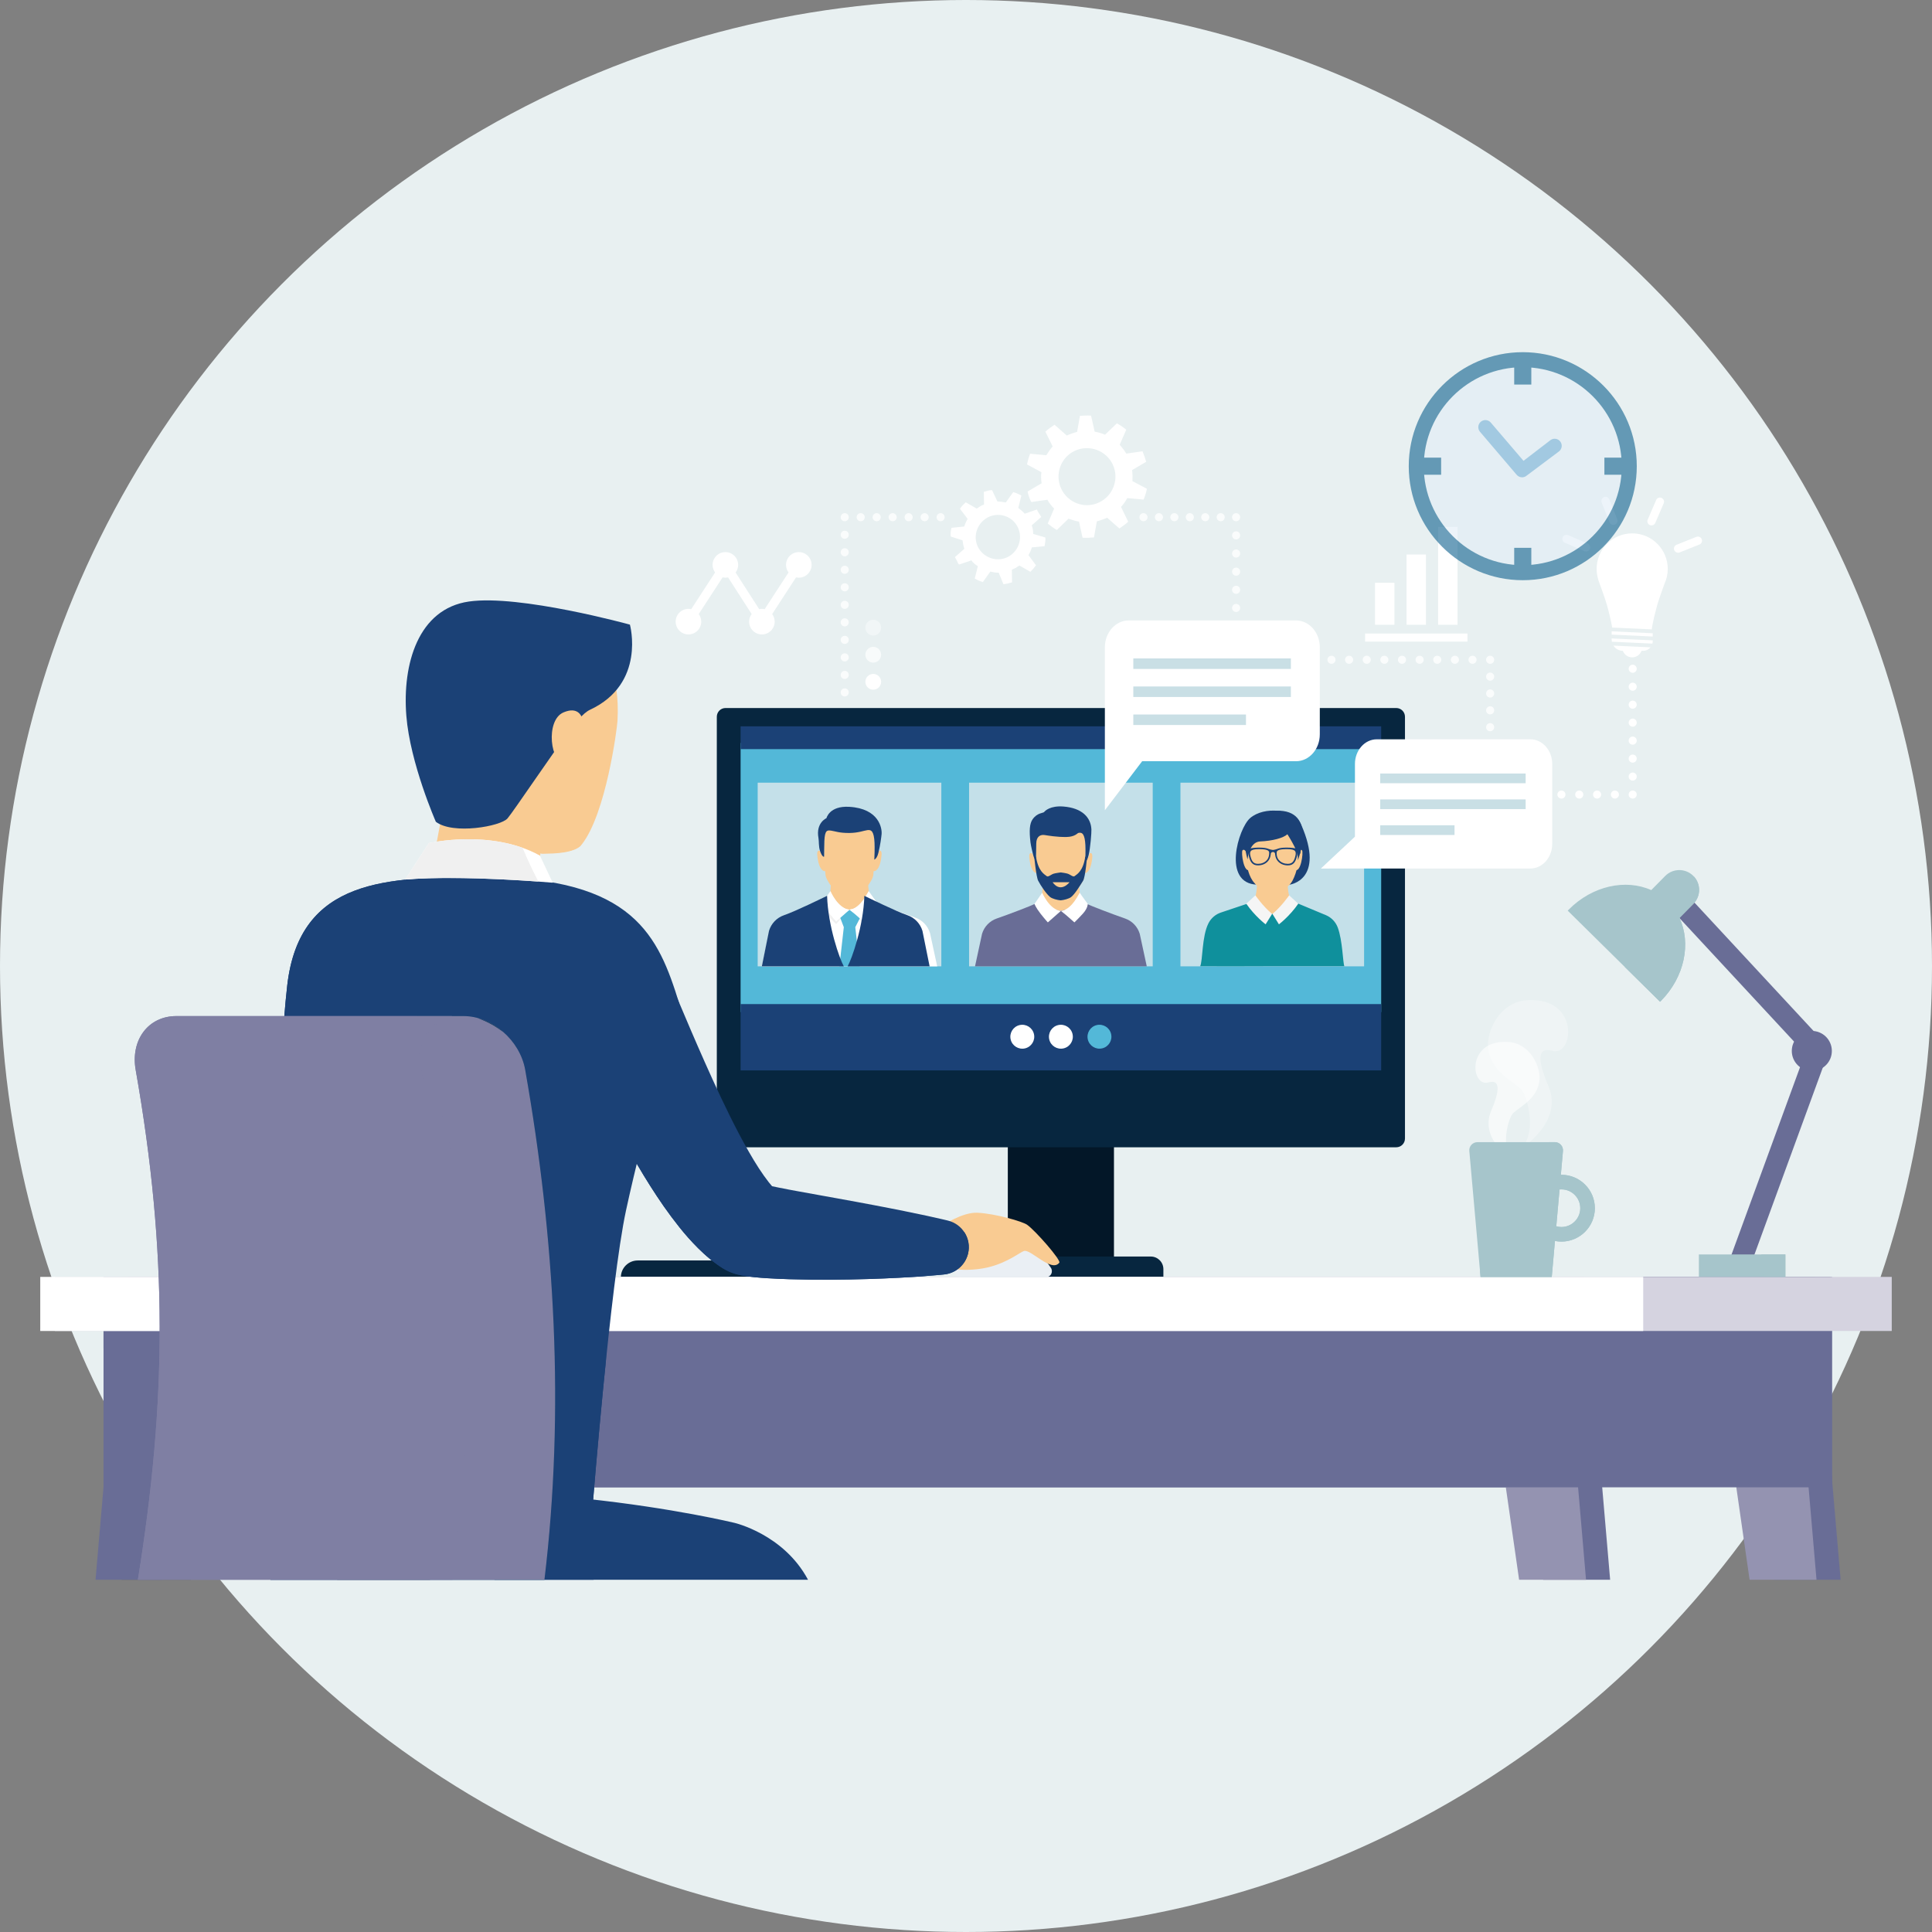 <?xml version="1.0" encoding="utf-8"?>
<!-- Generator: Adobe Illustrator 24.1.3, SVG Export Plug-In . SVG Version: 6.00 Build 0)  -->
<svg version="1.1" id="レイヤー_1" xmlns="http://www.w3.org/2000/svg" xmlns:xlink="http://www.w3.org/1999/xlink" x="0px"
	 y="0px" width="240px" height="240px" viewBox="0 0 240 240" enable-background="new 0 0 240 240" xml:space="preserve">
<rect x="0" y="0" width="240" height="240" fill="#808080" stroke="none"/>
<g>
	<circle fill="#E8F0F1" cx="120" cy="120" r="120"/>
	<g>
		<g>
			<g>
				<g>
					<g>
						<path fill="#07263F" d="M109.496,156.579H79.22c-1.156,0-2.094,0.937-2.094,2.094v0h34.463v0
							C111.589,157.517,110.652,156.579,109.496,156.579z"/>
						<g>
							<g>
								<g>
									<rect x="125.194" y="135.173" fill="#031728" width="13.187" height="21.826"/>
									<path fill="#07263F" d="M173.447,87.953H90.128c-0.598,0-1.083,0.485-1.083,1.083v52.399c0,0.598,0.485,1.084,1.083,1.084
										h83.319c0.598,0,1.084-0.485,1.084-1.084V89.037C174.531,88.438,174.046,87.953,173.447,87.953z"/>
									<rect x="92" y="92.284" fill="#53B8D8" width="79.575" height="33.442"/>
									<rect x="92" y="124.731" fill="#1B4176" width="79.575" height="8.239"/>
									<rect x="92" y="90.227" fill="#1B4176" width="79.575" height="2.832"/>
									<path fill="#07263F" d="M142.951,156.09h-22.327c-0.866,0-1.568,0.702-1.568,1.568v1.041h25.464v-1.041
										C144.52,156.792,143.818,156.09,142.951,156.09z"/>
									<g>
										
											<ellipse transform="matrix(0.973 -0.23 0.23 0.973 -26.207 32.624)" fill="#FFFFFF" cx="126.994" cy="128.85" rx="1.485" ry="1.485"/>
										
											<ellipse transform="matrix(0.973 -0.23 0.23 0.973 -26.078 33.726)" fill="#FFFFFF" cx="131.788" cy="128.85" rx="1.485" ry="1.485"/>
										
											<ellipse transform="matrix(0.973 -0.23 0.23 0.973 -25.95 34.827)" fill="#53B8D8" cx="136.581" cy="128.85" rx="1.485" ry="1.485"/>
									</g>
								</g>
								<g>
									<g>
										<polygon fill="#696D96" points="228.65,196.246 225.417,158.621 214.93,158.621 220.337,196.246 										"/>
										<polygon fill="#9493B1" points="225.654,196.246 222.422,158.621 211.935,158.621 217.341,196.246 										"/>
										<path fill="#595958" d="M23.701,196.246l5.407-37.625h-9.294c-0.406,0-0.798,0.11-1.162,0l-3.557,37.625H23.701z"/>
										<rect x="21.585" y="158.621" fill="#696D96" width="206.01" height="26.138"/>
										<path fill="#595958" d="M53.418,196.246l5.407-37.625l-12.563,1.064c-0.406,0-0.798,0.11-1.162,0l-3.206,36.561H53.418z"
											/>
										<polygon fill="#696D96" points="200.018,196.246 196.785,158.621 186.298,158.621 191.705,196.246 										"/>
										<polygon fill="#9493B1" points="197.022,196.246 193.79,158.621 183.303,158.621 188.709,196.246 										"/>
										<path fill="#696D96" d="M20.164,196.246l5.407-37.625h-9.294c-0.406,0-0.798,0.11-1.162,0l-3.249,37.625H20.164z"/>
									</g>
									<rect x="12.86" y="158.621" fill="#696D96" width="183.257" height="26.138"/>
									<rect x="12.86" y="158.621" fill="#696D96" width="214.532" height="8.865"/>
									<rect x="6.824" y="158.621" fill="#D5D3E0" width="228.176" height="6.718"/>
									<rect x="5" y="158.621" fill="#FFFFFF" width="199.126" height="6.718"/>
								</g>
							</g>
							<g>
								<g>
									<path fill="#EAEFF4" d="M127.901,154.857c-1.274-0.611-6.491,0.524-8.244,1.485c-0.798,0.438-1.034,1.029-1.055,1.543
										c-0.016,0.409,0.285,0.749,0.658,0.749h10.75c0.538,0,0.848-0.667,0.533-1.146
										C129.861,156.451,128.69,155.235,127.901,154.857z"/>
									<path fill="#F9CB92" d="M127.581,152.137c-0.564-0.395-3.881-1.37-6.14-1.485c-1.903-0.097-4.357,1.585-4.357,1.585
										c-1.287,1.585-1.643,3.163,0.088,4.859c0.806,0.79,3.713,0.82,5.755,0.291c2.344-0.607,3.821-1.857,4.283-1.987
										c0.865-0.242,3.398,2.726,4.382,1.454C131.832,156.542,128.619,152.864,127.581,152.137z"/>
									<path fill="#1B4176" d="M60.114,108.959c-11.774,0-22.898,0.005-24.434,13.468c-1.108,9.715-1.846,33.216-1.416,41.659
										c0.339,6.641,8.828,23.766,8.828,23.766l30.517-0.634c0,0,2.2-27.78,4.159-36.864c2.179-10.101,6.598-25.728,6.598-25.728
										C81.791,116.308,78.732,108.959,60.114,108.959z"/>
									<path fill="#1B4176" d="M117.751,151.625l-0.024-0.006c0,0-0.057-0.014-0.167-0.041c-0.111-0.027-0.276-0.067-0.491-0.116
										c-0.431-0.099-1.063-0.246-1.869-0.42c-0.806-0.173-1.784-0.381-2.907-0.606c-0.561-0.115-1.158-0.233-1.787-0.355
										c-0.629-0.126-1.291-0.249-1.98-0.381c-0.689-0.134-1.408-0.261-2.15-0.402c-0.741-0.135-1.507-0.275-2.295-0.419
										c-0.784-0.141-1.59-0.286-2.413-0.435c-0.82-0.146-1.656-0.294-2.495-0.452c-0.839-0.152-1.687-0.309-2.507-0.479
										c-0.258-0.053-0.512-0.105-0.758-0.158c-0.122-0.139-0.263-0.311-0.406-0.489c-0.384-0.488-0.804-1.08-1.226-1.726
										c-0.421-0.646-0.84-1.34-1.249-2.058c-0.413-0.716-0.818-1.456-1.212-2.205c-0.392-0.751-0.781-1.508-1.157-2.267
										c-0.375-0.759-0.739-1.52-1.098-2.272c-0.711-1.508-1.386-2.988-2.013-4.404c-0.316-0.707-0.62-1.398-0.91-2.069
										c-0.293-0.67-0.574-1.319-0.841-1.945c-0.537-1.249-1.023-2.4-1.452-3.42c-0.427-1.02-0.8-1.909-1.107-2.641
										c-0.6-1.436-0.943-2.257-0.943-2.257l-0.04-0.095c-1.392-3.314-5.159-4.979-8.569-3.728
										c-3.509,1.287-5.31,5.176-4.023,8.684c0,0,0.087,0.238,0.251,0.685c0.164,0.431,0.4,1.056,0.711,1.844
										c0.625,1.574,1.548,3.798,2.753,6.435c0.303,0.659,0.62,1.345,0.956,2.052c0.338,0.707,0.692,1.436,1.062,2.186
										c0.748,1.495,1.559,3.068,2.451,4.685c0.443,0.81,0.911,1.63,1.398,2.459c0.487,0.829,0.991,1.669,1.529,2.51
										c0.536,0.843,1.095,1.692,1.69,2.546c0.599,0.852,1.231,1.708,1.921,2.571c0.687,0.864,1.446,1.731,2.328,2.613
										c0.452,0.444,0.918,0.886,1.478,1.341c0.069,0.057,0.132,0.111,0.207,0.169l0.222,0.172
										c0.15,0.114,0.291,0.225,0.462,0.342l0.247,0.172l0.124,0.085l0.31,0.206l0.019,0.01c0.001,0-0.011-0.007,0.13,0.078
										c0.103,0.06,0.208,0.118,0.314,0.173c0.087,0.046,0.256,0.126,0.279,0.135c0.09,0.04,0.181,0.079,0.272,0.115l0.11,0.042
										l0.1,0.037l0.101,0.036l0.08,0.026l0.155,0.049l0.129,0.038l0.123,0.034l0.105,0.027c0.275,0.068,0.476,0.107,0.665,0.14
										c0.187,0.033,0.347,0.057,0.506,0.08c0.31,0.043,0.589,0.075,0.859,0.102c0.536,0.053,1.033,0.094,1.521,0.124
										c0.973,0.058,1.899,0.097,2.807,0.127c0.907,0.024,1.79,0.042,2.653,0.053c0.863,0.005,1.703,0.01,2.521,0.007
										c1.635-0.01,3.176-0.037,4.598-0.081c0.711-0.023,1.392-0.043,2.039-0.073c0.648-0.026,1.262-0.054,1.839-0.086
										c1.154-0.058,2.161-0.126,2.99-0.185c0.829-0.06,1.482-0.119,1.927-0.16c0.223-0.019,0.393-0.036,0.509-0.049
										c0.116-0.012,0.177-0.018,0.177-0.018c1.392-0.144,2.613-1.143,2.963-2.581C120.697,153.91,119.577,152.07,117.751,151.625
										z"/>
									<path fill="#1B4176" d="M112.761,153.218c-3.917-0.058-7.86-0.498-11.71-1.219c-1.584-0.297-3.159-0.678-4.656-1.285
										c-0.693-0.281-1.466-0.572-2.139-0.939c-0.648-0.353-1.231-0.863-1.801-1.317c-0.572-0.456-1.071-0.981-1.525-1.555
										c-1.254-1.587-2.283-3.2-3.159-5.02c-0.666-1.381-1.276-2.788-1.938-4.172c-1.512-3.161-2.679-6.496-4.016-9.738
										c-1.379-3.202-3.97-14.816-14.215-16.722c-2.292-0.889-4.684-1.477-7.071-2.05c-0.25-0.06-0.49-0.142-0.721-0.243
										c-11.661,0.001-22.607,0.121-24.13,13.468c-1.108,9.715-1.846,33.216-1.416,41.659c0.339,6.641,8.828,23.766,8.828,23.766
										l30.517-0.634c0,0,0.696-8.794,1.655-18.104c0.301-6.836,0.488-13.676,0.809-20.512c0.139-2.962,0.272-5.924,0.368-8.887
										c0.447,0.861,0.914,1.741,1.407,2.634c0.443,0.81,0.911,1.63,1.398,2.459c0.487,0.829,0.991,1.669,1.529,2.51
										c0.536,0.843,1.095,1.692,1.69,2.546c0.599,0.852,1.231,1.708,1.921,2.571c0.687,0.864,1.446,1.731,2.328,2.613
										c0.452,0.444,0.918,0.886,1.478,1.341c0.069,0.057,0.132,0.111,0.207,0.169l0.222,0.172
										c0.15,0.114,0.291,0.225,0.462,0.342l0.247,0.172l0.124,0.085l0.31,0.206l0.019,0.01c0.001,0-0.011-0.007,0.13,0.078
										c0.103,0.06,0.208,0.118,0.314,0.173c0.087,0.046,0.256,0.126,0.279,0.135c0.09,0.04,0.181,0.079,0.272,0.115l0.11,0.042
										l0.1,0.037l0.101,0.036l0.08,0.026l0.155,0.049l0.129,0.038l0.123,0.034l0.105,0.027c0.275,0.068,0.476,0.107,0.665,0.14
										c0.187,0.033,0.347,0.057,0.506,0.08c0.31,0.043,0.589,0.075,0.859,0.102c0.536,0.053,1.033,0.094,1.521,0.124
										c0.973,0.058,1.899,0.097,2.807,0.127c0.907,0.024,1.79,0.042,2.653,0.053c0.863,0.005,1.703,0.01,2.521,0.007
										c1.635-0.01,3.176-0.037,4.598-0.081c0.711-0.023,1.392-0.043,2.039-0.073c0.648-0.026,1.262-0.054,1.839-0.086
										c1.154-0.058,2.161-0.126,2.99-0.185c0.829-0.06,1.482-0.119,1.927-0.16c0.223-0.019,0.393-0.036,0.509-0.049
										c0.116-0.012,0.177-0.018,0.177-0.018c1.392-0.144,2.613-1.143,2.963-2.581c0.234-0.963,0.033-1.93-0.477-2.694
										C117.441,153.186,115.101,153.253,112.761,153.218z"/>
								</g>
								<path fill="#1B4176" d="M33.601,196.246h66.776c-3.022-5.668-9.14-7.072-9.14-7.072s-30.106-7.328-57.637-1.981
									C31.392,187.623,33.6,196.246,33.601,196.246C33.6,196.264,33.601,196.228,33.601,196.246z"/>
								<path fill="#1B4176" d="M33.601,196.246h40.155c-0.511-0.347-0.986-0.749-1.405-1.233c-0.937-1.082-1.394-1.899-1.902-3.224
									c-0.314-0.818-0.386-1.732-0.457-2.594c-0.093-1.139,0.397-2.268,1.075-3.185c-10.736-1.036-24.392-1.355-37.467,1.185
									C31.392,187.623,33.6,196.246,33.601,196.246C33.6,196.264,33.601,196.228,33.601,196.246z"/>
								<g>
									<polygon fill="#F9CB92" points="53.909,106.49 67.076,106.49 68.217,96.997 55.869,95.898 									"/>
									<path fill="#F9CB92" d="M62.226,76.971c-6.818,0.542-11.899,6.588-11.349,13.504c0.55,6.916,6.523,12.082,13.341,11.54
										c0.005,0,0.01-0.001,0.015-0.001c0.819-0.066,1.54,0.535,1.606,1.354l0.104,1.31c0.06,0.754,0.679,1.343,1.435,1.36
										c1.567,0.035,4.06-0.085,4.881-1.123c3.021-3.82,4.395-14.399,4.447-15.358C77.366,77.548,69.044,76.429,62.226,76.971z"/>
									<path fill="#F9CB92" d="M69.125,105.328c-1.061-0.046-1.771-0.248-2.804-0.536c0.123,0.682,0.72,1.278,1.058,1.246
										c1.536-0.146,3.979-0.082,4.839-1.075c-0.734,0.195-1.512,0.27-2.259,0.345C69.681,105.336,69.402,105.34,69.125,105.328z"
										/>
									<path fill="#F9CB92" d="M71.459,91.194c-0.097-0.102-0.197-0.201-0.3-0.297c-0.257-0.163-0.521-0.312-0.793-0.448
										c-0.326-0.119-0.658-0.227-0.993-0.323c-0.179,0.182-0.358,0.365-0.542,0.542c-0.547,0.525-1.109,1.034-1.664,1.55
										c-0.071,0.066-0.141,0.134-0.21,0.202c0.609,0.529,0.576,1.633,2.059,2.495c0.004,0.002,0.009,0.003,0.014,0.005
										c2.034,0.918,1.612-1.322,1.995-1.783c0.247-0.35,0.476-0.711,0.679-1.087c0.018-0.059,0.035-0.119,0.051-0.179
										c0-0.004,0-0.008,0-0.012c-0.028-0.106-0.059-0.211-0.092-0.315C71.598,91.426,71.53,91.309,71.459,91.194z"/>
									<path fill="#E19B76" d="M63.49,80.929c-0.255-0.947-0.255-1.894,0-2.842c0.171-0.404,0.341-0.808,0.512-1.213
										c-0.599,0.016-1.193,0.05-1.776,0.096c-6.818,0.542-11.899,6.588-11.349,13.504c0.221,2.784,1.322,5.284,3.003,7.243
										c1.314,0.073,2.631,0.065,3.94-0.061c0.836-0.147,1.66-0.353,2.46-0.637c0.398-0.198,0.784-0.419,1.154-0.664
										c0.259-0.232,0.505-0.478,0.738-0.737c0.238-0.364,0.45-0.742,0.642-1.134c0.466-1.269,0.78-2.587,0.997-3.922
										c0.295-2.701,0.251-5.439-0.058-8.138C63.675,81.926,63.589,81.426,63.49,80.929z"/>
									<path fill="#1B4176" d="M58.248,74.724c-6.293,0.906-8.283,7.754-7.771,14.193c0.469,5.898,3.666,13.167,3.666,13.167
										c2.121,1.631,8.071,0.569,8.905-0.422c0.834-0.992,5.745-8.328,7.789-11.008c0.588-0.771,1.573-2.072,2.447-2.48
										c6.994-3.256,4.966-10.581,4.966-10.581S64.547,73.818,58.248,74.724z"/>
									<path fill="#F9CB92" d="M69.988,88.502c-2.273,0.976-1.639,6.488,0.308,6.334c1.728-0.137,2.073-4.081,2.128-4.963
										c0.009-0.145-0.002-0.291-0.036-0.432C72.257,88.896,71.762,87.741,69.988,88.502z"/>
								</g>
								<path fill="#FFFFFF" d="M53.274,104.735l-2.937,4.522c7.328-0.594,18.321,0.396,18.321,0.396l-1.585-3.367
									C61.022,102.933,53.274,104.735,53.274,104.735z"/>
								<path fill="#F0F0F0" d="M53.274,104.735l-2.937,4.521c5.521-0.448,13.12,0.004,16.533,0.254
									c-0.698-1.369-1.364-2.764-1.95-4.191C59.334,103.326,53.274,104.735,53.274,104.735z"/>
								<g>
									<path fill="#0C406A" d="M59.043,132.906c3.691,20.913,4.921,42.303,2.39,63.34h6.2c2.531-21.038,1.301-42.427-2.39-63.34
										c-0.651-3.702-4.138-6.685-7.644-6.685h-6.2C54.904,126.221,58.392,129.204,59.043,132.906z"/>
								</g>
								<path fill="#7F7FA3" d="M17.127,196.246h50.505c2.531-21.038,1.301-42.427-2.389-63.34
									c-0.651-3.702-4.138-6.685-7.644-6.685H21.914c-3.51,0-5.711,2.983-5.059,6.685
									C20.857,155.584,20.714,174.05,17.127,196.246z"/>
								<path fill="#0A365A" d="M61.117,127.282c0.506,0.289,0.986,0.609,1.442,0.954c-0.939-0.833-2.045-1.453-3.209-1.772
									C59.95,126.71,60.555,126.961,61.117,127.282z"/>
								<path fill="#7F7FA3" d="M17.127,196.246h39.077c0.087-0.557,0.178-1.083,0.263-1.568c0.971-8.804,4.931-46.308-3.656-60.569
									c-0.783-1.214-0.85-2.75-0.539-4.119c0.29-1.274,1.348-2.545,2.456-3.194c0.46-0.293,0.947-0.485,1.461-0.576H21.914
									c-3.51,0-5.711,2.983-5.059,6.685C20.857,155.584,20.714,174.05,17.127,196.246z"/>
							</g>
							<g>
								<g>
									<path opacity="0.3" fill="#FFFFFF" d="M189.69,124.249c-3.44,0.225-5.076,3.929-4.827,5.997
										c0.339,2.81,2.903,3.957,4.074,5.041c0.694,0.643,2.137,5.324-0.007,7.407c0,0,5.328-3.307,3.425-7.755
										c-0.977-2.285-1.828-5.055,0.464-4.404C195.527,131.306,196.288,123.818,189.69,124.249z"/>
									<path opacity="0.6" fill="#FFFFFF" d="M187.372,129.436c-5.279-0.345-4.67,5.646-2.503,5.03
										c1.834-0.521,1.153,1.695,0.371,3.523c-1.522,3.559,2.741,6.205,2.741,6.205c-1.715-1.667-0.561-5.412-0.005-5.926
										c0.937-0.868,2.988-1.785,3.259-4.033C191.433,132.579,190.124,129.615,187.372,129.436z"/>
								</g>
								<path fill="#A6C5CB" d="M193.969,145.937c-0.025,0-0.05,0.001-0.075,0.002l0.263-2.958c0.053-0.59-0.413-1.098-1.007-1.098
									h-9.619c-0.594,0-1.06,0.508-1.007,1.098l1.394,15.65h8.847l0.398-4.474c0.261,0.052,0.531,0.079,0.807,0.079
									c2.288,0,4.15-1.862,4.15-4.15S196.257,145.937,193.969,145.937z M193.969,152.424c-0.224,0-0.44-0.032-0.644-0.091
									l0.407-4.571c0.078-0.008,0.157-0.012,0.237-0.012c1.289,0,2.337,1.048,2.337,2.337
									C196.306,151.376,195.257,152.424,193.969,152.424z"/>
								<path fill="#A6C5CB" d="M193.969,145.937c-0.025,0-0.05,0.001-0.075,0.002l0.263-2.958c0.053-0.59-0.413-1.098-1.007-1.098
									h-0.69c-0.13,1.121-0.277,2.24-0.452,3.355c-0.291,1.85-0.687,3.711-1.391,5.452c-0.465,1.151-0.929,2.339-1.667,3.351
									c-0.946,1.299-1.904,2.379-3.31,3.21c-0.566,0.335-1.173,0.534-1.792,0.607l0.069,0.773h8.847l0.398-4.474
									c0.261,0.052,0.531,0.079,0.807,0.079c2.288,0,4.15-1.862,4.15-4.15S196.257,145.937,193.969,145.937z M193.969,152.424
									c-0.224,0-0.44-0.032-0.644-0.091l0.407-4.571c0.078-0.008,0.157-0.012,0.237-0.012c1.289,0,2.337,1.048,2.337,2.337
									C196.306,151.376,195.257,152.424,193.969,152.424z"/>
							</g>
						</g>
					</g>
				</g>
				<g>
					<circle fill="#696D96" cx="225.071" cy="130.553" r="2.488"/>
					<g>
						<polygon fill="#696D96" points="206.874,112.156 224.231,130.863 214.759,156.764 217.27,157.683 227.304,130.243 
							208.834,110.337 						"/>
					</g>
					<path fill="#A6C5CB" d="M210.337,108.794L210.337,108.794c-0.968-0.955-2.528-0.945-3.483,0.024l-1.729,1.753
						c-3.162-1.418-7.322-0.548-10.258,2.428c-0.041,0.041-0.079,0.084-0.119,0.126l11.471,11.316
						c0.041-0.041,0.083-0.079,0.124-0.121c2.936-2.976,3.749-7.148,2.288-10.29l1.729-1.753
						C211.316,111.308,211.305,109.749,210.337,108.794z"/>
					<path fill="#A6C5CB" d="M210.423,108.883c-0.25,0.718-0.669,1.395-1.16,1.886c-0.414,0.414-1.06,0.984-1.613,1.225
						c0.05,0.576-0.167,4.006-2.342,6.01c-1.026,0.946-2.143,1.788-3.481,2.104l4.391,4.332c0.041-0.041,0.083-0.079,0.124-0.121
						c2.936-2.976,3.749-7.148,2.288-10.29l1.729-1.753C211.286,111.338,211.305,109.844,210.423,108.883z"/>
					<rect x="211.039" y="155.831" fill="#A6C5CB" width="10.748" height="2.786"/>
					<path fill="#A6C5CB" d="M218.795,155.831c0.107,0.927,0.202,1.856,0.282,2.786h2.71v-2.786H218.795z"/>
				</g>
			</g>
		</g>
		<g>
			<g>
				<rect x="94.122" y="97.228" fill="#C4E0E9" width="22.814" height="22.814"/>
				<rect x="120.381" y="97.228" fill="#C4E0E9" width="22.814" height="22.814"/>
				<rect x="146.639" y="97.228" fill="#C4E0E9" width="22.814" height="22.814"/>
			</g>
			<g>
				<g>
					<g>
						<g>
							<path fill="#F9CB92" d="M107.81,109.57c0.006-0.008-4.593,0.288-4.593,0.288c-0.037,0.381-0.059,1.004-0.069,1.108
								c-0.029,0.286-0.09,0.536-0.168,0.759l0.037-0.054c0,0,1.126,1.761,2.514,1.895c1.365-0.131,2.527-1.836,2.564-1.89
								c-0.07-0.211-0.125-0.445-0.151-0.71C107.934,110.87,107.844,109.917,107.81,109.57z"/>
							<g>
								<path fill="#F9CB92" d="M109.163,105.71c-0.093,0.712-0.52,0.883-0.511,0.435c0.01-0.494,0.003-1.025-0.026-1.675
									c-0.064-1.408-0.368-1.763-0.886-1.688c-0.425,0.06-4.024,0.06-4.449,0c-0.519-0.074-0.823,0.281-0.886,1.688
									c-0.029,0.65-0.036,1.181-0.026,1.675c0.009,0.448-0.2,0.047-0.511-0.435c-0.199-0.086-0.396-0.038-0.341,0.552
									c0.123,1.33,0.517,1.973,0.985,1.958c0.04,0.569-0.005,0.762,0.613,1.669c0.73,0.929,1.223,1.67,2.391,1.67
									c1.168,0,1.661-0.741,2.391-1.67c0.619-0.907,0.574-1.1,0.613-1.669c0.468,0.015,0.862-0.628,0.985-1.958
									C109.56,105.672,109.362,105.624,109.163,105.71z"/>
								<path fill="#1B4176" d="M105.489,100.225c-2.473-0.141-2.826,1.413-2.826,1.413s-1.343,0.565-0.989,2.473
									c0.073,0.392,0.003,1.027,0.195,1.599c0.253,0.752,0.501,0.766,0.504,0.685c0.013-0.494,0.004-1.274,0.033-1.924
									c0.064-1.408,0.368-1.353,0.886-1.278c0.443,0.063,0.982,0.299,2.261,0.282c1.068-0.014,1.747-0.29,2.19-0.353
									c0.519-0.075,0.823,0.161,0.893,1.568c0.029,0.577,0.003,1.797-0.026,2.102c0.187-0.086,0.382-0.343,0.505-0.837
									c0.239-0.958,0.364-1.97,0.399-2.321C109.585,102.929,109.23,100.439,105.489,100.225z"/>
							</g>
							<path fill="#FFFFFF" d="M113.666,113.976c-1.581-0.544-4.49-1.66-4.781-1.838c-0.13,0.174-3.412,0.871-3.412,0.871
								s-3.169-0.697-3.299-0.871c-0.291,0.178-3.2,1.293-4.781,1.838c-0.899,0.309-1.592,1.032-1.865,1.943l-0.89,4.124h21.783
								l-0.89-4.124C115.258,115.008,114.565,114.285,113.666,113.976z"/>
						</g>
						<g>
							<path fill="#F0F0F0" d="M103.159,110.706l-0.98,1.419c0,0-0.048,0.66,0.558,1.442c0.51,0.657,1.137,1.229,1.137,1.229
								l1.12-1.314l0.536-0.472C104.07,112.868,103.159,110.706,103.159,110.706z"/>
							<path fill="#F0F0F0" d="M105.531,113.01l0.701,0.568l1.012,1.218c0,0,0.615-0.67,1.114-1.229
								c0.588-0.66,0.582-1.442,0.582-1.442s-0.848-1.136-1.018-1.419C107.885,110.647,106.967,112.871,105.531,113.01z"/>
						</g>
						<polygon fill="#53B8D8" points="105.538,113.017 105.538,113.01 105.534,113.013 105.53,113.01 105.53,113.017 
							104.273,113.739 104.821,115.177 104.273,120.042 105.53,120.042 105.538,120.042 106.794,120.042 106.246,115.177 
							106.889,113.928 						"/>
						<g>
							<path fill="#FFFFFF" d="M103.159,110.706l-0.98,1.419c0,0,0.148,0.437,0.754,1.219c0.51,0.657,0.941,1.125,0.941,1.125
								l1.12-0.986l0.536-0.472C104.07,112.868,103.159,110.706,103.159,110.706z"/>
							<path fill="#FFFFFF" d="M105.531,113.01l0.701,0.568l1.012,0.891c0,0,0.615-0.597,1.114-1.157
								c0.588-0.66,0.582-1.187,0.582-1.187s-0.848-1.136-1.018-1.419C107.885,110.647,106.967,112.871,105.531,113.01z"/>
						</g>
						<path fill="#1B4176" d="M97.393,113.691c-0.899,0.309-1.592,1.032-1.865,1.943l-0.89,4.408h10.183
							c-0.518-0.913-1.971-5.016-2.076-8.759C102.148,111.565,98.862,113.185,97.393,113.691z"/>
						<path fill="#1B4176" d="M112.723,113.691c-1.469-0.506-4.755-2.127-5.351-2.408c-0.105,3.743-1.559,7.846-2.076,8.759h10.183
							l-0.89-4.408C114.316,114.724,113.622,114.001,112.723,113.691z"/>
					</g>
				</g>
			</g>
			<g>
				<g>
					<g>
						<path fill="#1B4176" d="M155.292,101.628c-1.467,1.266-3.504,8.113,0.86,8.266h4.052c0,0,4.467-0.542,1.432-7.458
							C160.777,100.477,157.04,100.119,155.292,101.628z"/>
						<g>
							<path fill="#F9CB92" d="M159.94,109.569c-0.309,0.18-1.307,0.813-1.66,0.839h-0.197c-0.012-0.001-0.025-0.003-0.037-0.004
								c-0.012,0.001-0.025,0.003-0.037,0.004h-0.197c-0.353-0.026-1.351-0.335-1.66-0.514c-0.002,0.152-0.065,1.607-0.457,1.914
								c-0.043,0.03-0.774,0.743-1.684,1.125c0.647,0.654,2.574,1.587,3.92,1.567c0,0,0.041,0,0.114-0.005
								c0.074,0.005,0.114,0.005,0.114,0.005c1.346,0.021,3.272-0.913,3.92-1.567c-0.909-0.383-1.641-1.096-1.684-1.125
								C160.005,111.501,159.942,109.721,159.94,109.569z"/>
						</g>
						<path fill="#0F909C" d="M164.732,113.694l-3.622-1.511c0,0-0.06,1.347-2.97,1.347c-2.604,0-2.803-1.402-2.803-1.402
							l-3.639,1.22c-0.683,0.218-1.25,0.699-1.575,1.338c-0.837,1.642-0.7,4.644-1.033,5.347c3.404,0.023,5.816-0.007,8.865-0.007
							c3.023,0,5.843,0,9.048,0c-0.193-0.436-0.219-3.192-0.822-4.808C165.925,114.534,165.402,113.984,164.732,113.694z"/>
						<g>
							<path fill="#F9CB92" d="M159.551,103.231l-4.71,0.86c0,0-0.489,3.485,0.767,5.325c0,0,0.595,0.842,1.421,1.323
								c0.295,0.172,0.619,0.298,0.957,0.323h0.188c0.465-0.034,0.903-0.259,1.275-0.533c0.656-0.482,0.919-0.767,1.102-1.113
								c1.234-2.328,0.732-5.483,0.732-5.483L159.551,103.231z"/>
							<path fill="#F9CB92" d="M154.348,105.63c-0.197,0.24,0.157,2.965,0.944,2.391l-0.46-2.182
								C154.832,105.839,154.543,105.392,154.348,105.63z"/>
							<path fill="#F9CB92" d="M160.979,105.861l-0.18,2.16c0.787,0.574,1.141-2.151,0.944-2.391
								C161.549,105.392,160.979,105.861,160.979,105.861z"/>
							<path fill="#1B4176" d="M158.526,100.707c-5.491,0.171-3.544,6.106-3.541,6.052c0.044-0.694,0.426-2.177,1.543-2.23
								c1.577-0.074,2.872-0.421,3.4-0.894c0,0,0.485,0.755,0.872,1.525c0.283,0.564,0.476,1.096,0.424,1.713
								C161.217,106.896,163.745,100.545,158.526,100.707z"/>
						</g>
						<g>
							<path fill="#F5F5F5" d="M155.95,111.223l-1.135,1.039c1.079,1.563,2.404,2.561,2.404,2.561l0.805-1.292
								C156.85,112.55,155.95,111.223,155.95,111.223z"/>
							<path fill="#F5F5F5" d="M158.068,113.531l0.805,1.292c0,0,1.325-0.998,2.404-2.561l-1.135-1.039
								C160.142,111.223,159.242,112.55,158.068,113.531z"/>
						</g>
						<path fill="#1B4176" d="M161.314,105.491c-0.001-0.001-0.003-0.002-0.004-0.002l0.005-0.004c0,0-0.523-0.175-1.16-0.189
							l0.011,0.004c-0.09-0.005-0.187-0.008-0.293-0.008c-0.046,0-0.094,0.001-0.142,0.001c-0.438,0.008-0.75,0.047-0.963,0.128
							c-0.031,0.01-0.068,0.023-0.108,0.04c-0.124,0.05-0.414,0.122-0.524,0.126c-0.112-0.004-0.42-0.076-0.544-0.126
							c-0.045-0.018-0.085-0.032-0.118-0.043c-0.213-0.079-0.523-0.117-0.955-0.125c-0.049-0.001-0.096-0.001-0.142-0.001
							c-0.095,0-0.184,0.002-0.266,0.006l0.007-0.002c-0.638,0.014-1.16,0.189-1.16,0.189c-0.016,0-0.031,0.007-0.042,0.017l0,0
							l-0.183,0.15l0.033,0.211l0.192-0.071h0.027c0,0,0.086,0.026,0.095,0.155c0.002,0.032,0.006,0.056,0.011,0.072
							c0.001,0.098,0.016,0.208,0.046,0.331c0.164,0.691,0.419,1.151,1.131,1.151h0c0.105,0,0.221-0.01,0.345-0.031
							c0.536-0.089,1.152-0.482,1.239-1.3l0.004,0.011c0-0.019,0-0.037,0.001-0.054c0.001-0.013,0.001-0.026,0.002-0.038
							c0.018-0.23,0.222-0.253,0.268-0.252v0.002c0,0,0.003-0.001,0.01-0.002c0.007,0.001,0.011,0.002,0.011,0.002v-0.002
							c0.04,0,0.22,0.024,0.244,0.216c0.001,0.033,0.004,0.065,0.007,0.097c0,0.01,0,0.021,0,0.032l0.002-0.007
							c0.087,0.815,0.702,1.208,1.238,1.296c0.124,0.021,0.24,0.031,0.345,0.031c0.713,0,0.968-0.46,1.131-1.151
							c0.031-0.132,0.046-0.248,0.046-0.351c0.003-0.014,0.005-0.031,0.006-0.052c0.009-0.129,0.095-0.155,0.095-0.155h0.027
							c0.004,0,0.007-0.001,0.01-0.002l0.194,0.276l0.065-0.215l-0.242-0.366L161.314,105.491z M156.582,107.281
							c-0.112,0.018-0.216,0.028-0.309,0.028h0c-0.592,0-0.794-0.365-0.943-0.994c-0.066-0.278-0.051-0.466,0.046-0.588
							c0.133-0.168,0.442-0.243,1.004-0.243c0.044,0,0.089,0,0.135,0.001c1.055,0.02,1.143,0.23,1.146,0.483
							C157.671,107.047,156.764,107.251,156.582,107.281z M160.919,106.315c-0.149,0.63-0.351,0.994-0.943,0.994
							c-0.093,0-0.197-0.009-0.309-0.028c-0.182-0.03-1.089-0.235-1.078-1.314c0.003-0.253,0.09-0.463,1.146-0.483
							c0.046-0.001,0.091-0.001,0.135-0.001c0.561,0,0.871,0.075,1.004,0.243C160.971,105.849,160.985,106.036,160.919,106.315z"/>
					</g>
				</g>
			</g>
			<g>
				<g>
					<g>
						<g>
							<path fill="#F9CB92" d="M134.021,109.786c0.006-0.007-4.498,0.282-4.498,0.282c-0.036,0.373-0.058,0.983-0.068,1.085
								c-0.028,0.28-0.088,0.525-0.164,0.743l0.036-0.053c0,0,1.103,1.725,2.462,1.856c1.337-0.129,2.475-1.798,2.511-1.851
								c-0.068-0.206-0.122-0.436-0.148-0.696C134.142,111.059,134.054,110.126,134.021,109.786z"/>
							<g>
								<path fill="#F9CB92" d="M135.347,106.005c-0.091,0.698-0.509,0.865-0.5,0.426c0.01-0.484,0.003-1.004-0.026-1.64
									c-0.062-1.379-0.36-1.726-0.868-1.654c-0.417,0.059-3.941,0.059-4.358,0c-0.508-0.073-0.806,0.275-0.868,1.654
									c-0.029,0.637-0.035,1.156-0.026,1.64c0.009,0.439-0.195,0.046-0.5-0.426c-0.195-0.084-0.388-0.037-0.334,0.541
									c0.121,1.303,0.507,1.932,0.965,1.918c0.039,0.557-0.005,0.747,0.601,1.635c0.715,0.91,1.198,1.636,2.342,1.636
									c1.144,0,1.627-0.726,2.342-1.636c0.606-0.888,0.562-1.078,0.601-1.635c0.458,0.015,0.844-0.615,0.965-1.918
									C135.735,105.967,135.542,105.921,135.347,106.005z"/>
								<path fill="#1B4176" d="M132.109,100.19c-1.644-0.13-2.296,0.541-2.4,0.681c-0.108,0.144-0.865,0.072-1.444,0.918
									c-0.361,0.528-0.432,1.384-0.254,2.865c0.046,0.388,0.286,1.391,0.341,1.588c0.211,0.748,0.341,0.513,0.343,0.433
									c0.012-0.484,0.027-1.247,0.033-1.884c0.008-0.894,0.523-1.133,1.031-1.06c0.434,0.062,1.467,0.259,2.72,0.243
									c1.046-0.014,1.356-0.474,1.477-0.504c0.499-0.123,0.806,0.158,0.875,1.536c0.028,0.565,0.003,1.76-0.026,2.059
									c0.183-0.085,0.302-0.336,0.423-0.819c0.234-0.939,0.367-2.861,0.351-3.206C135.512,101.546,134.426,100.374,132.109,100.19
									z"/>
							</g>
							<path fill="#696D96" d="M139.757,114.1c-1.548-0.533-4.397-1.626-4.682-1.8c-0.127,0.171-3.341,0.853-3.341,0.853
								s-3.104-0.682-3.232-0.853c-0.285,0.174-3.134,1.267-4.682,1.8c-0.88,0.303-1.56,1.011-1.827,1.903l-0.872,4.039h21.335
								l-0.872-4.039C141.316,115.112,140.637,114.403,139.757,114.1z"/>
							<path fill="#1B4176" d="M133.493,108.835c-0.189,0.147-0.508-0.183-0.856-0.3c-0.2-0.068-0.784-0.157-0.864-0.161
								c0,0-0.694,0.093-0.894,0.161c-0.348,0.118-0.666,0.448-0.856,0.3c-0.324-0.252-1.051-0.627-1.323-2.404l-0.236-0.083
								c0,0,0.254,2.584,0.504,3.063c0.32,0.613,1.009,1.639,1.477,2.018c0.27,0.218,0.923,0.385,1.296,0.412v0.002
								c0.005,0,0.01-0.001,0.015-0.001c0.005,0,0.01,0.001,0.015,0.001v-0.002c0.373-0.027,1.026-0.194,1.296-0.412
								c0.468-0.378,1.046-1.331,1.477-2.018c0.288-0.458,0.504-3.063,0.504-3.063l-0.236,0.083
								C134.545,108.208,133.818,108.583,133.493,108.835z"/>
							<path fill="#F9CB92" d="M132.862,109.591h-2.108C131.781,111.014,132.862,109.591,132.862,109.591z"/>
						</g>
						<g>
							<path fill="#FFFFFF" d="M129.466,110.898l-0.96,1.389c0,0,0.145,0.428,0.739,1.194c0.499,0.644,0.922,1.102,0.922,1.102
								l1.097-0.966l0.525-0.462C130.358,113.016,129.466,110.898,129.466,110.898z"/>
							<path fill="#FFFFFF" d="M131.789,113.155l0.687,0.556l0.991,0.872c0,0,0.602-0.585,1.091-1.133
								c0.576-0.646,0.57-1.163,0.57-1.163s-0.83-1.112-0.997-1.389C134.095,110.84,133.196,113.018,131.789,113.155z"/>
						</g>
					</g>
				</g>
			</g>
		</g>
		<g>
			<circle opacity="0.4" fill="#FFFFFF" cx="108.478" cy="77.969" r="0.98"/>
			<path opacity="0.7" fill="#FFFFFF" d="M108.478,80.353c-0.541,0-0.98,0.439-0.98,0.98c0,0.541,0.439,0.98,0.98,0.98
				c0.541,0,0.98-0.439,0.98-0.98C109.458,80.792,109.019,80.353,108.478,80.353z"/>
			<circle fill="#FFFFFF" cx="108.478" cy="84.696" r="0.98"/>
		</g>
		<g>
			<g>
				<g>
					<path fill="#FFFFFF" d="M140.632,58.396l1.751-1.031c-0.073-0.223-0.132-0.442-0.208-0.659
						c-0.076-0.217-0.167-0.425-0.25-0.648l-2.01,0.291c-0.246-0.41-0.527-0.761-0.821-1.104l0.811-1.864
						c-0.356-0.303-0.754-0.569-1.162-0.792l-1.472,1.41c-0.391-0.166-0.829-0.305-1.284-0.37l-0.451-1.993
						c-0.457-0.042-0.921-0.006-1.382,0.019l-0.352,1.999c-0.217,0.049-0.451,0.127-0.675,0.206
						c-0.208,0.073-0.412,0.148-0.607,0.243l-1.525-1.341c-0.42,0.284-0.78,0.536-1.133,0.862l0.904,1.834
						c-0.297,0.328-0.547,0.708-0.791,1.097l-2.011-0.191c-0.166,0.424-0.293,0.875-0.381,1.333l1.778,0.956
						c-0.047,0.463-0.05,0.912,0.036,1.379l-1.749,1.025c0.05,0.235,0.108,0.454,0.184,0.671c0.076,0.217,0.167,0.425,0.274,0.636
						l2.009-0.286c0.221,0.414,0.506,0.768,0.831,1.1l-0.792,1.858c0.354,0.298,0.734,0.571,1.131,0.803l1.451-1.407
						c0.435,0.154,0.867,0.297,1.304,0.368l0.437,1.996c0.478,0.03,0.918,0.008,1.421-0.038l0.357-1.994
						c0.209-0.053,0.416-0.12,0.624-0.194c0.224-0.078,0.455-0.164,0.656-0.255l1.521,1.336c0.377-0.263,0.76-0.53,1.094-0.843
						l-0.891-1.837c0.315-0.335,0.57-0.717,0.771-1.095l2.032,0.187c0.178-0.433,0.323-0.889,0.414-1.343l-1.797-0.95
						C140.696,59.318,140.695,58.865,140.632,58.396z M136.175,62.56c-1.831,0.641-3.841-0.349-4.483-2.181
						c-0.643-1.835,0.31-3.866,2.141-4.507c1.869-0.655,3.893,0.334,4.536,2.169C139.01,59.872,138.044,61.905,136.175,62.56z"/>
				</g>
				<g>
					<path fill="#FFFFFF" d="M128.346,66.327c0.003-0.357-0.06-0.733-0.177-1.072l1.172-1.029c-0.081-0.157-0.173-0.311-0.285-0.483
						c-0.097-0.129-0.195-0.303-0.248-0.452l-1.515,0.526c-0.236-0.292-0.526-0.499-0.798-0.719l0.383-1.54
						c-0.326-0.184-0.656-0.329-1.009-0.429l-0.927,1.286c-0.362-0.066-0.718-0.113-1.035-0.114l-0.668-1.415
						c-0.307-0.008-0.698,0.108-1.024,0.213l0.024,1.577c-0.189,0.076-0.334,0.131-0.463,0.209
						c-0.174,0.112-0.331,0.222-0.442,0.298l-1.362-0.783c-0.301,0.267-0.52,0.497-0.72,0.804l0.951,1.253
						c-0.185,0.32-0.327,0.64-0.421,0.947l-1.582,0.165c-0.097,0.376-0.147,0.72-0.094,1.084l1.467,0.472
						c0.041,0.331,0.098,0.688,0.223,1.046l-1.17,1.036c0.077,0.145,0.173,0.31,0.253,0.466c0.062,0.169,0.152,0.345,0.267,0.455
						l1.527-0.517c0.194,0.299,0.481,0.52,0.798,0.722l-0.383,1.542c0.319,0.186,0.658,0.329,1.011,0.427l0.922-1.296
						c0.354,0.082,0.648,0.148,1.038,0.127l0.592,1.44c0.377-0.039,0.771-0.141,1.069-0.229l-0.023-1.578
						c0.182-0.083,0.356-0.169,0.489-0.226c0.143-0.093,0.315-0.217,0.447-0.29l1.362,0.783c0.264-0.257,0.476-0.498,0.702-0.81
						l-0.94-1.269c0.192-0.301,0.33-0.628,0.42-0.953l1.586-0.15c0.044-0.343,0.139-0.722,0.094-1.084L128.346,66.327z
						 M125.335,69.116c-1.32,0.752-2.992,0.29-3.771-1.019c-0.751-1.317-0.28-2.984,1.032-3.764c1.317-0.764,3.023-0.311,3.76,1.014
						C127.101,66.669,126.646,68.337,125.335,69.116z"/>
				</g>
			</g>
		</g>
		<g>
			<path fill="#FFFFFF" d="M202.756,66.257c-2.439,0-4.416,1.977-4.416,4.416c0,0.458,0.07,0.899,0.199,1.314h-0.015
				c0,0,0.9,2.427,1.123,3.26c0.421,1.572,0.569,2.362,0.621,2.71l4.923,0.228c0.004-0.058,0.055-0.722,0.649-2.938
				c0.157-0.585,0.647-1.956,0.925-2.72c0.261-0.564,0.408-1.191,0.408-1.854C207.173,68.234,205.195,66.257,202.756,66.257z"/>
			<path fill="#FFFFFF" d="M200.205,79.309v0.146c0,0.089,0.009,0.177,0.026,0.262l5.038,0.234c0.024-0.094,0.038-0.192,0.038-0.294
				v-0.112c-0.004,0-0.007,0-0.011,0L200.205,79.309z"/>
			<polygon fill="#FFFFFF" points="200.205,78.428 200.205,78.837 200.216,78.836 205.308,79.072 205.308,78.665 205.297,78.664 			
				"/>
			<path fill="#FFFFFF" d="M201.596,80.846c0.172,0.475,0.626,0.815,1.16,0.815c0.534,0,0.988-0.34,1.161-0.815h0.201
				c0.37,0,0.7-0.169,0.918-0.433l-4.612-0.214C200.672,80.587,201.105,80.846,201.596,80.846z"/>
			<path fill="#FFFFFF" d="M199.917,62.042c-0.105-0.263-0.403-0.392-0.666-0.286c-0.263,0.105-0.391,0.403-0.286,0.666l0.981,2.461
				c0.08,0.201,0.273,0.323,0.477,0.323c0.063,0,0.127-0.012,0.19-0.037c0.263-0.105,0.391-0.403,0.286-0.666L199.917,62.042z"/>
			<path fill="#FFFFFF" d="M210.727,66.692l-2.461,0.981c-0.263,0.105-0.391,0.403-0.286,0.666c0.08,0.201,0.273,0.323,0.477,0.323
				c0.063,0,0.127-0.012,0.19-0.037l2.461-0.981c0.263-0.105,0.391-0.403,0.286-0.666C211.289,66.715,210.991,66.587,210.727,66.692
				z"/>
			<path fill="#FFFFFF" d="M206.404,61.852c-0.259-0.112-0.562,0.008-0.674,0.268l-1.047,2.434c-0.112,0.26,0.008,0.562,0.269,0.674
				c0.066,0.028,0.135,0.042,0.202,0.042c0.199,0,0.388-0.116,0.471-0.31l1.047-2.434C206.784,62.266,206.664,61.964,206.404,61.852
				z"/>
			<path fill="#FFFFFF" d="M197.232,67.524l-2.434-1.047c-0.259-0.112-0.562,0.008-0.674,0.268c-0.112,0.26,0.008,0.562,0.269,0.674
				l2.434,1.047c0.066,0.028,0.135,0.042,0.202,0.042c0.199,0,0.388-0.116,0.471-0.31C197.612,67.937,197.492,67.635,197.232,67.524
				z"/>
		</g>
		<g>
			<path fill="#FFFFFF" d="M160.995,77.075h-20.788c-1.633,0-2.956,1.494-2.956,3.337v11.58v8.661l4.632-6.09h19.112
				c1.633,0,2.956-1.494,2.956-3.337V80.412C163.951,78.569,162.628,77.075,160.995,77.075z"/>
			<g>
				<rect x="140.784" y="81.793" fill="#C9DFE5" width="19.573" height="1.306"/>
				<rect x="140.784" y="85.276" fill="#C9DFE5" width="19.573" height="1.306"/>
				<rect x="140.784" y="88.758" fill="#C9DFE5" width="13.996" height="1.306"/>
			</g>
		</g>
		<g>
			<g>
				<rect x="170.811" y="72.397" fill="#FFFFFF" width="2.41" height="5.213"/>
				<rect x="174.729" y="68.882" fill="#FFFFFF" width="2.41" height="8.728"/>
				<rect x="178.647" y="65.457" fill="#FFFFFF" width="2.41" height="12.153"/>
			</g>
			<rect x="169.577" y="78.697" fill="#FFFFFF" width="12.714" height="1.008"/>
		</g>
		<path fill="#FFFFFF" d="M99.232,68.584c-0.878,0-1.589,0.712-1.589,1.589c0,0.353,0.119,0.675,0.313,0.939l-2.967,4.562
			c-0.111-0.024-0.225-0.039-0.343-0.039c-0.115,0-0.227,0.014-0.336,0.037l-2.931-4.554c0.197-0.265,0.318-0.589,0.318-0.945
			c0-0.878-0.712-1.589-1.589-1.589c-0.878,0-1.589,0.712-1.589,1.589c0,0.353,0.119,0.675,0.313,0.939l-2.968,4.562
			c-0.111-0.024-0.225-0.039-0.343-0.039c-0.878,0-1.589,0.712-1.589,1.589s0.712,1.589,1.589,1.589
			c0.878,0,1.589-0.712,1.589-1.589c0-0.353-0.119-0.675-0.313-0.939l2.967-4.562c0.111,0.024,0.225,0.039,0.343,0.039
			c0.115,0,0.227-0.014,0.336-0.037l2.931,4.554c-0.197,0.265-0.318,0.589-0.318,0.945c0,0.878,0.712,1.589,1.589,1.589
			c0.878,0,1.589-0.712,1.589-1.589c0-0.353-0.119-0.675-0.313-0.939l2.967-4.562c0.111,0.024,0.225,0.039,0.343,0.039
			c0.878,0,1.589-0.712,1.589-1.589C100.821,69.295,100.109,68.584,99.232,68.584z"/>
		<g opacity="0.8">
			<g>
				<path fill="#FFFFFF" d="M116.845,63.749c-0.277,0-0.501,0.224-0.501,0.501s0.224,0.501,0.501,0.501h0.004
					c0.277,0,0.499-0.224,0.499-0.501S117.121,63.749,116.845,63.749z"/>
			</g>
			<g>
				<path fill="#FFFFFF" d="M108.902,63.749c-0.277,0-0.501,0.224-0.501,0.501s0.224,0.501,0.501,0.501h0.007
					c0.277,0,0.497-0.224,0.497-0.501S109.179,63.749,108.902,63.749z"/>
				<path fill="#FFFFFF" d="M106.917,63.749c-0.277,0-0.501,0.224-0.501,0.501s0.224,0.501,0.501,0.501h0.007
					c0.277,0,0.497-0.224,0.497-0.501S107.193,63.749,106.917,63.749z"/>
				<path fill="#FFFFFF" d="M112.874,63.749c-0.277,0-0.501,0.224-0.501,0.501s0.224,0.501,0.501,0.501h0.007
					c0.277,0,0.497-0.224,0.497-0.501S113.15,63.749,112.874,63.749z"/>
				<path fill="#FFFFFF" d="M114.859,63.749c-0.277,0-0.501,0.224-0.501,0.501s0.224,0.501,0.501,0.501h0.007
					c0.277,0,0.497-0.224,0.497-0.501S115.136,63.749,114.859,63.749z"/>
				<path fill="#FFFFFF" d="M110.888,63.749c-0.277,0-0.501,0.224-0.501,0.501s0.224,0.501,0.501,0.501h0.007
					c0.277,0,0.497-0.224,0.497-0.501S111.165,63.749,110.888,63.749z"/>
			</g>
			<g>
				<path fill="#FFFFFF" d="M104.935,63.749c-0.277,0-0.501,0.228-0.501,0.505c0,0.277,0.224,0.499,0.501,0.499
					c0.074,0,0.144-0.016,0.207-0.045c0.175-0.078,0.295-0.254,0.295-0.458C105.437,63.973,105.211,63.749,104.935,63.749z"/>
			</g>
			<g>
				<path fill="#FFFFFF" d="M104.935,76.807c-0.277,0-0.501,0.228-0.501,0.505s0.224,0.501,0.501,0.501s0.501-0.224,0.501-0.501
					v-0.008C105.436,77.027,105.211,76.807,104.935,76.807z"/>
				<path fill="#FFFFFF" d="M104.935,74.631c-0.277,0-0.501,0.228-0.501,0.505c0,0.277,0.224,0.501,0.501,0.501
					s0.501-0.224,0.501-0.501v-0.008C105.436,74.851,105.211,74.631,104.935,74.631z"/>
				<path fill="#FFFFFF" d="M104.935,81.16c-0.277,0-0.501,0.228-0.501,0.505s0.224,0.501,0.501,0.501s0.501-0.224,0.501-0.501
					v-0.008C105.436,81.38,105.211,81.16,104.935,81.16z"/>
				<path fill="#FFFFFF" d="M104.935,83.337c-0.277,0-0.501,0.228-0.501,0.505s0.224,0.501,0.501,0.501s0.501-0.224,0.501-0.501
					v-0.008C105.436,83.557,105.211,83.337,104.935,83.337z"/>
				<path fill="#FFFFFF" d="M104.935,78.984c-0.277,0-0.501,0.228-0.501,0.505c0,0.277,0.224,0.501,0.501,0.501
					s0.501-0.224,0.501-0.501V79.48C105.436,79.204,105.211,78.984,104.935,78.984z"/>
				<path fill="#FFFFFF" d="M104.935,68.102c-0.277,0-0.501,0.228-0.501,0.505s0.224,0.501,0.501,0.501s0.501-0.224,0.501-0.501
					v-0.008C105.436,68.322,105.211,68.102,104.935,68.102z"/>
				<path fill="#FFFFFF" d="M104.935,72.454c-0.277,0-0.501,0.228-0.501,0.505c0,0.277,0.224,0.501,0.501,0.501
					s0.501-0.224,0.501-0.501v-0.008C105.436,72.675,105.211,72.454,104.935,72.454z"/>
				<path fill="#FFFFFF" d="M104.935,65.925c-0.277,0-0.501,0.228-0.501,0.505c0,0.277,0.224,0.501,0.501,0.501
					s0.501-0.224,0.501-0.501v-0.008C105.436,66.145,105.211,65.925,104.935,65.925z"/>
				<path fill="#FFFFFF" d="M104.935,70.278c-0.277,0-0.501,0.228-0.501,0.505s0.224,0.501,0.501,0.501s0.501-0.224,0.501-0.501
					v-0.008C105.436,70.498,105.211,70.278,104.935,70.278z"/>
			</g>
			<g>
				<path fill="#FFFFFF" d="M104.935,85.511c-0.277,0-0.501,0.226-0.501,0.503c0,0.277,0.224,0.501,0.501,0.501
					s0.501-0.224,0.501-0.501V86.01C105.436,85.733,105.211,85.511,104.935,85.511z"/>
			</g>
		</g>
		<g opacity="0.8">
			<g>
				<path fill="#FFFFFF" d="M142.049,63.749h-0.004c-0.277,0-0.499,0.224-0.499,0.501s0.226,0.501,0.503,0.501
					c0.277,0,0.501-0.224,0.501-0.501S142.326,63.749,142.049,63.749z"/>
			</g>
			<g>
				<path fill="#FFFFFF" d="M145.886,63.749h-0.007c-0.277,0-0.497,0.224-0.497,0.501s0.228,0.501,0.504,0.501
					s0.501-0.224,0.501-0.501S146.162,63.749,145.886,63.749z"/>
				<path fill="#FFFFFF" d="M147.804,63.749h-0.007c-0.277,0-0.497,0.224-0.497,0.501s0.228,0.501,0.504,0.501
					c0.277,0,0.501-0.224,0.501-0.501S148.08,63.749,147.804,63.749z"/>
				<path fill="#FFFFFF" d="M143.967,63.749h-0.007c-0.277,0-0.497,0.224-0.497,0.501s0.228,0.501,0.504,0.501
					c0.277,0,0.501-0.224,0.501-0.501S144.244,63.749,143.967,63.749z"/>
				<path fill="#FFFFFF" d="M151.64,63.749h-0.007c-0.277,0-0.497,0.224-0.497,0.501s0.228,0.501,0.504,0.501
					s0.501-0.224,0.501-0.501S151.917,63.749,151.64,63.749z"/>
				<path fill="#FFFFFF" d="M149.722,63.749h-0.007c-0.277,0-0.497,0.224-0.497,0.501s0.228,0.501,0.504,0.501
					c0.277,0,0.501-0.224,0.501-0.501S149.999,63.749,149.722,63.749z"/>
			</g>
			<g>
				<path fill="#FFFFFF" d="M153.555,63.749h-0.004c-0.277,0-0.499,0.224-0.499,0.501c0,0.074,0.016,0.145,0.046,0.209
					c0.078,0.174,0.254,0.294,0.457,0.294c0.277,0,0.501-0.226,0.501-0.503S153.832,63.749,153.555,63.749z"/>
			</g>
			<g>
				<path fill="#FFFFFF" d="M153.555,72.765c-0.277,0-0.501,0.228-0.501,0.505c0,0.277,0.224,0.501,0.501,0.501
					c0.277,0,0.501-0.224,0.501-0.501v-0.008C154.056,72.985,153.832,72.765,153.555,72.765z"/>
				<path fill="#FFFFFF" d="M153.555,70.511c-0.277,0-0.501,0.228-0.501,0.505c0,0.277,0.224,0.501,0.501,0.501
					c0.277,0,0.501-0.224,0.501-0.501v-0.008C154.056,70.731,153.832,70.511,153.555,70.511z"/>
				<path fill="#FFFFFF" d="M153.555,66.003c-0.277,0-0.501,0.228-0.501,0.505s0.224,0.501,0.501,0.501
					c0.277,0,0.501-0.224,0.501-0.501v-0.008C154.056,66.223,153.832,66.003,153.555,66.003z"/>
				<path fill="#FFFFFF" d="M153.555,68.257c-0.277,0-0.501,0.228-0.501,0.505c0,0.277,0.224,0.501,0.501,0.501
					c0.277,0,0.501-0.224,0.501-0.501v-0.008C154.056,68.477,153.832,68.257,153.555,68.257z"/>
			</g>
			<g>
				<path fill="#FFFFFF" d="M153.555,75.017c-0.277,0-0.501,0.226-0.501,0.503s0.224,0.501,0.501,0.501
					c0.277,0,0.501-0.224,0.501-0.501v-0.004C154.056,75.239,153.832,75.017,153.555,75.017z"/>
			</g>
		</g>
		<g opacity="0.8">
			<g>
				<path fill="#FFFFFF" d="M165.401,81.458h-0.004c-0.277,0-0.499,0.224-0.499,0.501s0.226,0.501,0.503,0.501
					c0.277,0,0.501-0.224,0.501-0.501S165.678,81.458,165.401,81.458z"/>
			</g>
			<g>
				<path fill="#FFFFFF" d="M174.163,81.458h-0.008c-0.277,0-0.497,0.224-0.497,0.501s0.228,0.501,0.505,0.501
					c0.277,0,0.501-0.224,0.501-0.501S174.439,81.458,174.163,81.458z"/>
				<path fill="#FFFFFF" d="M171.972,81.458h-0.008c-0.277,0-0.497,0.224-0.497,0.501s0.228,0.501,0.505,0.501
					c0.277,0,0.501-0.224,0.501-0.501S172.249,81.458,171.972,81.458z"/>
				<path fill="#FFFFFF" d="M169.782,81.458h-0.008c-0.277,0-0.497,0.224-0.497,0.501s0.228,0.501,0.505,0.501
					s0.501-0.224,0.501-0.501S170.058,81.458,169.782,81.458z"/>
				<path fill="#FFFFFF" d="M167.591,81.458h-0.008c-0.277,0-0.497,0.224-0.497,0.501s0.228,0.501,0.505,0.501
					c0.277,0,0.501-0.224,0.501-0.501S167.868,81.458,167.591,81.458z"/>
				<path fill="#FFFFFF" d="M182.924,81.458h-0.008c-0.277,0-0.497,0.224-0.497,0.501s0.228,0.501,0.505,0.501
					s0.501-0.224,0.501-0.501S183.201,81.458,182.924,81.458z"/>
				<path fill="#FFFFFF" d="M180.734,81.458h-0.008c-0.277,0-0.497,0.224-0.497,0.501s0.228,0.501,0.505,0.501
					c0.277,0,0.501-0.224,0.501-0.501S181.01,81.458,180.734,81.458z"/>
				<path fill="#FFFFFF" d="M176.353,81.458h-0.008c-0.277,0-0.497,0.224-0.497,0.501s0.228,0.501,0.505,0.501
					c0.277,0,0.501-0.224,0.501-0.501S176.63,81.458,176.353,81.458z"/>
				<path fill="#FFFFFF" d="M178.543,81.458h-0.008c-0.277,0-0.497,0.224-0.497,0.501s0.228,0.501,0.505,0.501
					s0.501-0.224,0.501-0.501S178.82,81.458,178.543,81.458z"/>
			</g>
			<g>
				<path fill="#FFFFFF" d="M185.111,81.458h-0.004c-0.277,0-0.499,0.224-0.499,0.501c0,0.074,0.016,0.145,0.046,0.209
					c0.078,0.174,0.254,0.294,0.457,0.294c0.277,0,0.501-0.226,0.501-0.503S185.387,81.458,185.111,81.458z"/>
			</g>
			<g>
				<path fill="#FFFFFF" d="M185.111,94.016c-0.277,0-0.501,0.228-0.501,0.505s0.224,0.501,0.501,0.501
					c0.277,0,0.501-0.224,0.501-0.501v-0.008C185.611,94.236,185.387,94.016,185.111,94.016z"/>
				<path fill="#FFFFFF" d="M185.111,91.923c-0.277,0-0.501,0.228-0.501,0.505c0,0.277,0.224,0.501,0.501,0.501
					c0.277,0,0.501-0.224,0.501-0.501V92.42C185.611,92.143,185.387,91.923,185.111,91.923z"/>
				<path fill="#FFFFFF" d="M185.111,96.109c-0.277,0-0.501,0.228-0.501,0.505c0,0.277,0.224,0.501,0.501,0.501
					c0.277,0,0.501-0.224,0.501-0.501v-0.008C185.611,96.329,185.387,96.109,185.111,96.109z"/>
				<path fill="#FFFFFF" d="M185.111,87.737c-0.277,0-0.501,0.228-0.501,0.505c0,0.277,0.224,0.501,0.501,0.501
					c0.277,0,0.501-0.224,0.501-0.501v-0.008C185.611,87.957,185.387,87.737,185.111,87.737z"/>
				<path fill="#FFFFFF" d="M185.111,85.644c-0.277,0-0.501,0.228-0.501,0.505c0,0.277,0.224,0.501,0.501,0.501
					c0.277,0,0.501-0.224,0.501-0.501v-0.008C185.611,85.864,185.387,85.644,185.111,85.644z"/>
				<path fill="#FFFFFF" d="M185.111,89.83c-0.277,0-0.501,0.228-0.501,0.505c0,0.277,0.224,0.501,0.501,0.501
					c0.277,0,0.501-0.224,0.501-0.501v-0.008C185.611,90.05,185.387,89.83,185.111,89.83z"/>
				<path fill="#FFFFFF" d="M185.111,83.551c-0.277,0-0.501,0.228-0.501,0.505s0.224,0.501,0.501,0.501
					c0.277,0,0.501-0.224,0.501-0.501v-0.008C185.611,83.772,185.387,83.551,185.111,83.551z"/>
			</g>
			<g>
				<path fill="#FFFFFF" d="M185.111,98.2c-0.277,0-0.501,0.226-0.501,0.503c0,0.277,0.224,0.501,0.501,0.501
					c0.277,0,0.501-0.224,0.501-0.501v-0.004C185.611,98.422,185.387,98.2,185.111,98.2z"/>
			</g>
		</g>
		<g>
			<g>
				<path fill="#FFFFFF" d="M185.114,98.202h-0.004c-0.277,0-0.499,0.224-0.499,0.501c0,0.277,0.226,0.501,0.503,0.501
					c0.277,0,0.501-0.224,0.501-0.501C185.615,98.426,185.391,98.202,185.114,98.202z"/>
			</g>
			<g>
				<path fill="#FFFFFF" d="M187.328,98.202h-0.008c-0.277,0-0.497,0.224-0.497,0.501c0,0.277,0.228,0.501,0.505,0.501
					c0.277,0,0.501-0.224,0.501-0.501C187.829,98.426,187.605,98.202,187.328,98.202z"/>
				<path fill="#FFFFFF" d="M191.756,98.202h-0.008c-0.277,0-0.497,0.224-0.497,0.501c0,0.277,0.228,0.501,0.505,0.501
					c0.277,0,0.501-0.224,0.501-0.501C192.256,98.426,192.032,98.202,191.756,98.202z"/>
				<path fill="#FFFFFF" d="M193.969,98.202h-0.008c-0.277,0-0.497,0.224-0.497,0.501c0,0.277,0.228,0.501,0.505,0.501
					s0.501-0.224,0.501-0.501C194.47,98.426,194.246,98.202,193.969,98.202z"/>
				<path fill="#FFFFFF" d="M189.542,98.202h-0.008c-0.277,0-0.497,0.224-0.497,0.501c0,0.277,0.228,0.501,0.505,0.501
					c0.277,0,0.501-0.224,0.501-0.501C190.042,98.426,189.818,98.202,189.542,98.202z"/>
				<path fill="#FFFFFF" d="M200.611,98.202h-0.008c-0.277,0-0.497,0.224-0.497,0.501c0,0.277,0.228,0.501,0.505,0.501
					s0.501-0.224,0.501-0.501C201.111,98.426,200.887,98.202,200.611,98.202z"/>
				<path fill="#FFFFFF" d="M198.397,98.202h-0.008c-0.277,0-0.497,0.224-0.497,0.501c0,0.277,0.228,0.501,0.505,0.501
					c0.277,0,0.501-0.224,0.501-0.501C198.897,98.426,198.673,98.202,198.397,98.202z"/>
				<path fill="#FFFFFF" d="M196.183,98.202h-0.008c-0.277,0-0.497,0.224-0.497,0.501c0,0.277,0.228,0.501,0.505,0.501
					c0.277,0,0.501-0.224,0.501-0.501C196.684,98.426,196.46,98.202,196.183,98.202z"/>
			</g>
			<g>
				<path fill="#FFFFFF" d="M202.82,98.2c-0.073,0-0.143,0.016-0.206,0.044c-0.175,0.078-0.297,0.254-0.297,0.458
					c0,0.277,0.226,0.501,0.503,0.501c0.277,0,0.501-0.228,0.501-0.505C203.321,98.422,203.096,98.2,202.82,98.2z"/>
			</g>
			<g>
				<path fill="#FFFFFF" d="M202.82,93.733c-0.277,0-0.501,0.224-0.501,0.501v0.008c0,0.277,0.224,0.497,0.501,0.497
					c0.277,0,0.501-0.228,0.501-0.505S203.096,93.733,202.82,93.733z"/>
				<path fill="#FFFFFF" d="M202.82,95.965c-0.277,0-0.501,0.224-0.501,0.501v0.008c0,0.277,0.224,0.497,0.501,0.497
					c0.277,0,0.501-0.228,0.501-0.505C203.321,96.189,203.096,95.965,202.82,95.965z"/>
				<path fill="#FFFFFF" d="M202.82,91.5c-0.277,0-0.501,0.224-0.501,0.501v0.008c0,0.277,0.224,0.497,0.501,0.497
					c0.277,0,0.501-0.228,0.501-0.505S203.096,91.5,202.82,91.5z"/>
				<path fill="#FFFFFF" d="M202.82,89.267c-0.277,0-0.501,0.224-0.501,0.501v0.008c0,0.277,0.224,0.497,0.501,0.497
					c0.277,0,0.501-0.228,0.501-0.505C203.321,89.491,203.096,89.267,202.82,89.267z"/>
				<path fill="#FFFFFF" d="M202.82,87.034c-0.277,0-0.501,0.224-0.501,0.501v0.008c0,0.277,0.224,0.497,0.501,0.497
					c0.277,0,0.501-0.228,0.501-0.505C203.321,87.259,203.096,87.034,202.82,87.034z"/>
				<path fill="#FFFFFF" d="M202.82,84.802c-0.277,0-0.501,0.224-0.501,0.501v0.008c0,0.277,0.224,0.497,0.501,0.497
					c0.277,0,0.501-0.228,0.501-0.505C203.321,85.026,203.096,84.802,202.82,84.802z"/>
			</g>
			<g>
				<path fill="#FFFFFF" d="M202.82,82.573c-0.277,0-0.501,0.224-0.501,0.501v0.004c0,0.277,0.224,0.499,0.501,0.499
					c0.277,0,0.501-0.226,0.501-0.503C203.321,82.798,203.096,82.573,202.82,82.573z"/>
			</g>
		</g>
		<g>
			<path fill="#FFFFFF" d="M190.109,91.839h-19.08c-1.498,0-2.713,1.372-2.713,3.063v9.033l-4.234,3.96l8.486-0.005h17.542
				c1.499,0,2.713-1.372,2.713-3.063v-9.926C192.822,93.211,191.607,91.839,190.109,91.839z"/>
			<g>
				<rect x="171.455" y="96.091" fill="#C9DFE5" width="18.067" height="1.205"/>
				<rect x="171.455" y="99.305" fill="#C9DFE5" width="18.067" height="1.205"/>
				<rect x="171.455" y="102.519" fill="#C9DFE5" width="9.233" height="1.205"/>
			</g>
		</g>
		<g opacity="0.6">
			<g>
				<g>
					<circle fill="#E1EDF6" cx="189.163" cy="57.912" r="13.23"/>
					<path fill="#0B5F8D" d="M189.163,43.749c-7.809,0-14.163,6.353-14.163,14.163c0,7.809,6.353,14.163,14.163,14.163
						c7.809,0,14.163-6.353,14.163-14.163C203.326,50.102,196.972,43.749,189.163,43.749z M189.163,70.209
						c-6.781,0-12.297-5.517-12.297-12.297c0-6.781,5.516-12.297,12.297-12.297s12.297,5.516,12.297,12.297
						C201.46,64.692,195.943,70.209,189.163,70.209z"/>
				</g>
				<g>
					<path fill="#73AFD7" d="M192.642,54.646l-3.388,2.599l-4.057-4.744c-0.311-0.374-0.866-0.426-1.24-0.115
						c-0.374,0.311-0.426,0.866-0.115,1.24l4.559,5.349c0.173,0.208,0.424,0.318,0.678,0.318c0.166,0,0.334-0.047,0.482-0.144
						l4.045-3.03c0.407-0.266,0.521-0.812,0.255-1.219C193.595,54.493,193.049,54.38,192.642,54.646z"/>
				</g>
			</g>
			<g>
				<g>
					<line fill="#FFFFFF" x1="189.163" y1="43.919" x2="189.163" y2="47.771"/>
					<rect x="188.1" y="43.919" fill="#0B5F8D" width="2.125" height="3.852"/>
				</g>
				<g>
					<line fill="#FFFFFF" x1="189.163" y1="68.053" x2="189.163" y2="71.904"/>
					<rect x="188.1" y="68.053" fill="#0B5F8D" width="2.125" height="3.851"/>
				</g>
			</g>
			<g>
				<g>
					<line fill="#FFFFFF" x1="203.155" y1="57.912" x2="199.304" y2="57.912"/>
					<rect x="199.304" y="56.849" fill="#0B5F8D" width="3.851" height="2.125"/>
				</g>
				<g>
					<line fill="#FFFFFF" x1="179.022" y1="57.912" x2="175.171" y2="57.912"/>
					<rect x="175.171" y="56.849" fill="#0B5F8D" width="3.851" height="2.125"/>
				</g>
			</g>
		</g>
	</g>
</g>
</svg>
